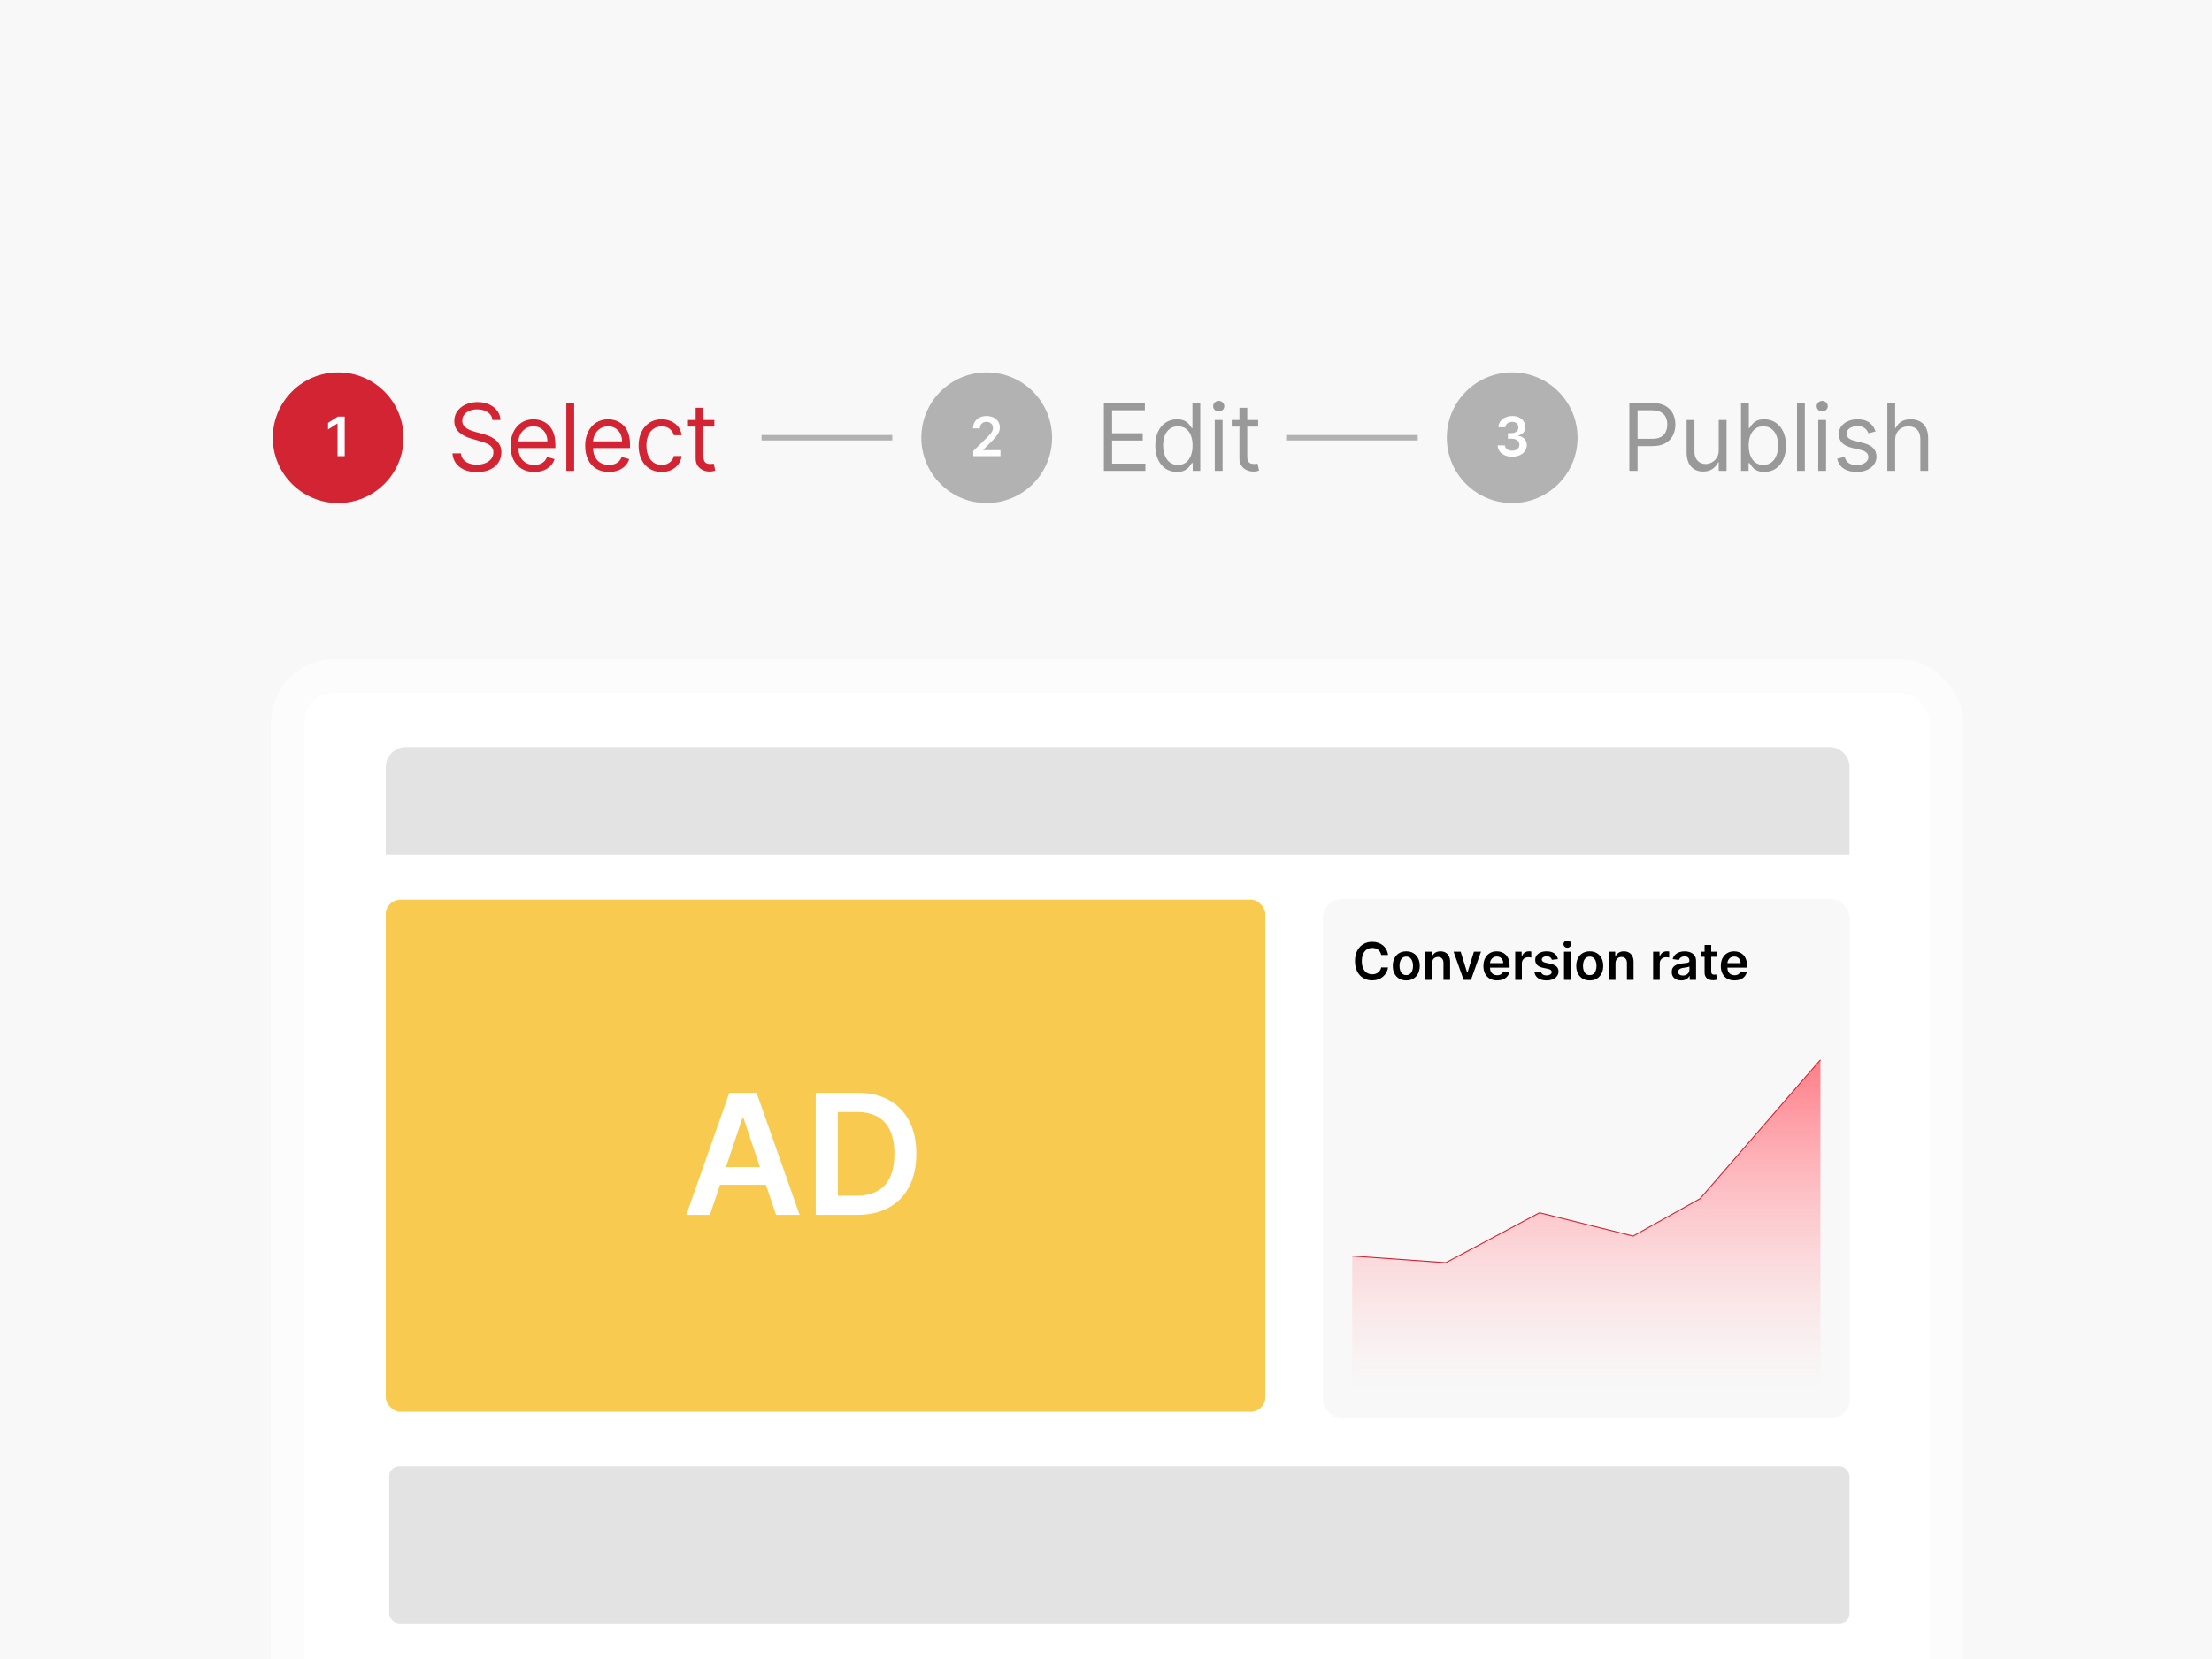 <svg width="600" height="450" viewBox="0 0 600 450" fill="none" xmlns="http://www.w3.org/2000/svg">
<g clip-path="url(#clip0_683_9342)">
<rect width="600" height="450" fill="#F8F8F8"/>
<g filter="url(#filter0_d_683_9342)">
<rect x="79" y="184.277" width="440.748" height="318.723" rx="8" fill="white" shape-rendering="crispEdges"/>
<rect x="74.447" y="179.724" width="449.854" height="327.829" rx="12.553" stroke="white" stroke-opacity="0.5" stroke-width="9.106" shape-rendering="crispEdges"/>
<rect x="101" y="206.277" width="396.748" height="274.723" rx="3.55" fill="white"/>
<path d="M100.999 204.456C100.999 201.438 103.445 198.992 106.463 198.992H492.573C495.59 198.992 498.036 201.438 498.036 204.456V228.133H100.999V204.456Z" fill="#E3E3E3"/>
<rect x="101.92" y="394.104" width="396.116" height="42.599" rx="2.732" fill="#E3E3E3"/>
<rect x="100.999" y="240.376" width="238.591" height="138.911" rx="4" fill="#F9CA50"/>
<path d="M188.923 325.895H182.52L194.178 292.781H201.583L213.257 325.895H206.854L198.01 299.572H197.751L188.923 325.895ZM189.133 312.911H206.595V317.73H189.133V312.911ZM228.84 325.895H217.619V292.781H229.066C232.354 292.781 235.178 293.444 237.539 294.77C239.91 296.085 241.732 297.977 243.004 300.445C244.276 302.914 244.912 305.867 244.912 309.306C244.912 312.755 244.27 315.719 242.988 318.199C241.716 320.678 239.878 322.58 237.474 323.906C235.081 325.232 232.203 325.895 228.84 325.895ZM223.617 320.705H228.549C230.856 320.705 232.78 320.284 234.321 319.444C235.863 318.592 237.021 317.325 237.797 315.644C238.574 313.952 238.962 311.839 238.962 309.306C238.962 306.773 238.574 304.671 237.797 303C237.021 301.318 235.873 300.062 234.353 299.232C232.844 298.392 230.969 297.971 228.727 297.971H223.617V320.705Z" fill="white"/>
<rect x="355.145" y="240.145" width="143" height="141" rx="5.363" fill="#F8F8F8"/>
<path d="M372.864 255.398H371.005C370.952 255.093 370.854 254.823 370.711 254.588C370.569 254.349 370.391 254.147 370.179 253.981C369.967 253.815 369.725 253.691 369.453 253.608C369.185 253.522 368.895 253.479 368.583 253.479C368.03 253.479 367.539 253.618 367.112 253.897C366.684 254.172 366.35 254.576 366.108 255.11C365.866 255.64 365.745 256.288 365.745 257.054C365.745 257.833 365.866 258.489 366.108 259.022C366.353 259.553 366.688 259.954 367.112 260.225C367.539 260.494 368.028 260.628 368.578 260.628C368.883 260.628 369.168 260.588 369.434 260.509C369.702 260.426 369.942 260.305 370.154 260.146C370.37 259.987 370.551 259.791 370.696 259.559C370.846 259.327 370.948 259.062 371.005 258.764L372.864 258.774C372.794 259.258 372.644 259.712 372.412 260.136C372.183 260.56 371.883 260.935 371.512 261.26C371.141 261.581 370.706 261.833 370.209 262.015C369.712 262.194 369.16 262.284 368.554 262.284C367.659 262.284 366.86 262.077 366.157 261.662C365.455 261.248 364.901 260.65 364.497 259.868C364.092 259.085 363.89 258.147 363.89 257.054C363.89 255.957 364.094 255.019 364.502 254.24C364.909 253.458 365.465 252.859 366.167 252.445C366.87 252.031 367.665 251.824 368.554 251.824C369.12 251.824 369.647 251.903 370.135 252.062C370.622 252.221 371.056 252.455 371.437 252.763C371.818 253.068 372.132 253.443 372.377 253.887C372.625 254.328 372.788 254.831 372.864 255.398ZM377.805 262.294C377.059 262.294 376.412 262.13 375.866 261.801C375.319 261.473 374.894 261.014 374.593 260.424C374.295 259.834 374.145 259.145 374.145 258.356C374.145 257.567 374.295 256.876 374.593 256.283C374.894 255.69 375.319 255.229 375.866 254.901C376.412 254.573 377.059 254.409 377.805 254.409C378.55 254.409 379.197 254.573 379.743 254.901C380.29 255.229 380.713 255.69 381.011 256.283C381.313 256.876 381.464 257.567 381.464 258.356C381.464 259.145 381.313 259.834 381.011 260.424C380.713 261.014 380.29 261.473 379.743 261.801C379.197 262.13 378.55 262.294 377.805 262.294ZM377.814 260.852C378.219 260.852 378.557 260.741 378.829 260.519C379.1 260.293 379.303 259.992 379.435 259.614C379.571 259.236 379.639 258.815 379.639 258.351C379.639 257.884 379.571 257.461 379.435 257.083C379.303 256.702 379.1 256.399 378.829 256.174C378.557 255.948 378.219 255.836 377.814 255.836C377.4 255.836 377.055 255.948 376.78 256.174C376.509 256.399 376.305 256.702 376.169 257.083C376.036 257.461 375.97 257.884 375.97 258.351C375.97 258.815 376.036 259.236 376.169 259.614C376.305 259.992 376.509 260.293 376.78 260.519C377.055 260.741 377.4 260.852 377.814 260.852ZM384.791 257.67V262.145H382.991V254.508H384.711V255.806H384.801C384.976 255.378 385.257 255.038 385.641 254.787C386.029 254.535 386.508 254.409 387.078 254.409C387.605 254.409 388.064 254.521 388.455 254.747C388.849 254.972 389.154 255.299 389.37 255.726C389.588 256.154 389.696 256.672 389.693 257.282V262.145H387.893V257.561C387.893 257.05 387.761 256.651 387.495 256.363C387.234 256.074 386.871 255.93 386.407 255.93C386.092 255.93 385.812 256 385.566 256.139C385.324 256.275 385.134 256.472 384.995 256.73C384.859 256.989 384.791 257.302 384.791 257.67ZM398.07 254.508L395.35 262.145H393.362L390.642 254.508H392.561L394.316 260.181H394.396L396.156 254.508H398.07ZM402.436 262.294C401.671 262.294 401.009 262.135 400.453 261.816C399.899 261.495 399.473 261.041 399.175 260.454C398.877 259.864 398.727 259.17 398.727 258.371C398.727 257.586 398.877 256.896 399.175 256.303C399.477 255.706 399.897 255.242 400.438 254.911C400.978 254.576 401.613 254.409 402.342 254.409C402.812 254.409 403.257 254.485 403.674 254.637C404.095 254.787 404.466 255.019 404.788 255.333C405.113 255.648 405.368 256.049 405.553 256.537C405.739 257.02 405.832 257.597 405.832 258.267V258.819H399.573V257.605H404.107C404.103 257.261 404.029 256.954 403.883 256.686C403.737 256.414 403.533 256.2 403.271 256.044C403.013 255.889 402.711 255.811 402.367 255.811C401.999 255.811 401.676 255.9 401.397 256.079C401.119 256.255 400.902 256.487 400.746 256.775C400.593 257.06 400.516 257.373 400.512 257.715V258.774C400.512 259.218 400.593 259.599 400.756 259.917C400.918 260.232 401.145 260.474 401.437 260.643C401.729 260.809 402.07 260.892 402.461 260.892C402.723 260.892 402.96 260.855 403.172 260.782C403.384 260.706 403.568 260.595 403.724 260.449C403.88 260.303 403.997 260.123 404.077 259.907L405.757 260.096C405.651 260.54 405.449 260.928 405.151 261.26C404.856 261.588 404.478 261.843 404.017 262.025C403.557 262.204 403.03 262.294 402.436 262.294ZM407.354 262.145V254.508H409.099V255.781H409.179C409.318 255.34 409.557 255 409.895 254.762C410.236 254.52 410.626 254.399 411.063 254.399C411.163 254.399 411.274 254.404 411.396 254.414C411.522 254.42 411.627 254.432 411.71 254.449V256.104C411.633 256.078 411.512 256.054 411.347 256.034C411.184 256.011 411.027 256 410.874 256C410.546 256 410.251 256.071 409.989 256.213C409.731 256.353 409.527 256.547 409.378 256.795C409.229 257.044 409.154 257.33 409.154 257.655V262.145H407.354ZM418.941 256.527L417.3 256.706C417.254 256.54 417.172 256.384 417.056 256.238C416.944 256.092 416.791 255.975 416.599 255.885C416.407 255.796 416.172 255.751 415.893 255.751C415.519 255.751 415.204 255.832 414.949 255.995C414.697 256.157 414.572 256.368 414.576 256.626C414.572 256.848 414.654 257.029 414.819 257.168C414.988 257.307 415.267 257.422 415.654 257.511L416.957 257.789C417.68 257.945 418.217 258.192 418.568 258.53C418.922 258.868 419.101 259.311 419.105 259.858C419.101 260.338 418.961 260.762 418.682 261.13C418.407 261.495 418.024 261.78 417.534 261.985C417.043 262.191 416.48 262.294 415.843 262.294C414.909 262.294 414.156 262.098 413.586 261.707C413.016 261.313 412.676 260.764 412.567 260.061L414.322 259.892C414.402 260.237 414.571 260.497 414.829 260.673C415.088 260.849 415.424 260.936 415.838 260.936C416.266 260.936 416.609 260.849 416.868 260.673C417.129 260.497 417.26 260.28 417.26 260.022C417.26 259.803 417.176 259.622 417.007 259.48C416.841 259.337 416.583 259.228 416.231 259.152L414.929 258.878C414.196 258.726 413.654 258.469 413.303 258.108C412.952 257.743 412.778 257.282 412.781 256.725C412.778 256.255 412.905 255.847 413.164 255.502C413.426 255.154 413.788 254.886 414.252 254.697C414.72 254.505 415.258 254.409 415.868 254.409C416.763 254.409 417.467 254.599 417.981 254.98C418.498 255.362 418.818 255.877 418.941 256.527ZM420.589 262.145V254.508H422.388V262.145H420.589ZM421.494 253.424C421.209 253.424 420.963 253.33 420.758 253.141C420.552 252.949 420.45 252.718 420.45 252.45C420.45 252.178 420.552 251.948 420.758 251.759C420.963 251.567 421.209 251.471 421.494 251.471C421.782 251.471 422.027 251.567 422.229 251.759C422.435 251.948 422.538 252.178 422.538 252.45C422.538 252.718 422.435 252.949 422.229 253.141C422.027 253.33 421.782 253.424 421.494 253.424ZM427.57 262.294C426.824 262.294 426.178 262.13 425.631 261.801C425.084 261.473 424.66 261.014 424.358 260.424C424.06 259.834 423.911 259.145 423.911 258.356C423.911 257.567 424.06 256.876 424.358 256.283C424.66 255.69 425.084 255.229 425.631 254.901C426.178 254.573 426.824 254.409 427.57 254.409C428.316 254.409 428.962 254.573 429.509 254.901C430.056 255.229 430.479 255.69 430.777 256.283C431.078 256.876 431.229 257.567 431.229 258.356C431.229 259.145 431.078 259.834 430.777 260.424C430.479 261.014 430.056 261.473 429.509 261.801C428.962 262.13 428.316 262.294 427.57 262.294ZM427.58 260.852C427.984 260.852 428.323 260.741 428.594 260.519C428.866 260.293 429.068 259.992 429.201 259.614C429.337 259.236 429.405 258.815 429.405 258.351C429.405 257.884 429.337 257.461 429.201 257.083C429.068 256.702 428.866 256.399 428.594 256.174C428.323 255.948 427.984 255.836 427.58 255.836C427.166 255.836 426.821 255.948 426.546 256.174C426.274 256.399 426.07 256.702 425.934 257.083C425.802 257.461 425.736 257.884 425.736 258.351C425.736 258.815 425.802 259.236 425.934 259.614C426.07 259.992 426.274 260.293 426.546 260.519C426.821 260.741 427.166 260.852 427.58 260.852ZM434.556 257.67V262.145H432.757V254.508H434.477V255.806H434.566C434.742 255.378 435.022 255.038 435.407 254.787C435.794 254.535 436.273 254.409 436.843 254.409C437.37 254.409 437.829 254.521 438.221 254.747C438.615 254.972 438.92 255.299 439.135 255.726C439.354 256.154 439.462 256.672 439.458 257.282V262.145H437.659V257.561C437.659 257.05 437.526 256.651 437.261 256.363C436.999 256.074 436.636 255.93 436.172 255.93C435.857 255.93 435.577 256 435.332 256.139C435.09 256.275 434.9 256.472 434.76 256.73C434.624 256.989 434.556 257.302 434.556 257.67ZM444.761 262.145V254.508H446.506V255.781H446.585C446.724 255.34 446.963 255 447.301 254.762C447.643 254.52 448.032 254.399 448.469 254.399C448.569 254.399 448.68 254.404 448.803 254.414C448.929 254.42 449.033 254.432 449.116 254.449V256.104C449.04 256.078 448.919 256.054 448.753 256.034C448.59 256.011 448.433 256 448.281 256C447.952 256 447.657 256.071 447.396 256.213C447.137 256.353 446.933 256.547 446.784 256.795C446.635 257.044 446.56 257.33 446.56 257.655V262.145H444.761ZM452.372 262.299C451.888 262.299 451.452 262.212 451.065 262.04C450.68 261.864 450.375 261.606 450.15 261.265C449.928 260.923 449.817 260.502 449.817 260.002C449.817 259.571 449.896 259.215 450.055 258.933C450.214 258.651 450.432 258.426 450.707 258.257C450.982 258.088 451.292 257.96 451.636 257.874C451.984 257.784 452.344 257.72 452.715 257.68C453.163 257.634 453.526 257.592 453.804 257.556C454.082 257.516 454.285 257.456 454.411 257.377C454.54 257.294 454.604 257.166 454.604 256.994V256.964C454.604 256.59 454.493 256.3 454.271 256.094C454.049 255.889 453.729 255.786 453.312 255.786C452.871 255.786 452.521 255.882 452.263 256.074C452.008 256.266 451.835 256.493 451.746 256.755L450.065 256.517C450.198 256.053 450.417 255.665 450.722 255.353C451.027 255.038 451.399 254.803 451.84 254.647C452.281 254.488 452.768 254.409 453.302 254.409C453.67 254.409 454.036 254.452 454.401 254.538C454.765 254.624 455.098 254.767 455.4 254.966C455.701 255.161 455.943 255.428 456.126 255.766C456.311 256.104 456.404 256.527 456.404 257.034V262.145H454.674V261.096H454.614C454.505 261.308 454.351 261.507 454.152 261.692C453.956 261.874 453.71 262.022 453.411 262.135C453.116 262.244 452.77 262.299 452.372 262.299ZM452.839 260.976C453.201 260.976 453.514 260.905 453.779 260.762C454.044 260.617 454.248 260.424 454.391 260.186C454.536 259.947 454.609 259.687 454.609 259.405V258.505C454.553 258.552 454.457 258.595 454.321 258.635C454.188 258.674 454.039 258.709 453.874 258.739C453.708 258.769 453.544 258.795 453.381 258.819C453.219 258.842 453.078 258.862 452.959 258.878C452.69 258.915 452.45 258.974 452.238 259.057C452.026 259.14 451.858 259.256 451.736 259.405C451.613 259.551 451.552 259.74 451.552 259.972C451.552 260.303 451.673 260.554 451.915 260.723C452.157 260.892 452.465 260.976 452.839 260.976ZM462.027 254.508V255.9H457.637V254.508H462.027ZM458.721 252.679H460.521V259.848C460.521 260.09 460.557 260.275 460.63 260.404C460.706 260.53 460.806 260.617 460.928 260.663C461.051 260.709 461.187 260.733 461.336 260.733C461.449 260.733 461.551 260.724 461.644 260.708C461.74 260.691 461.813 260.676 461.863 260.663L462.166 262.07C462.07 262.103 461.933 262.14 461.754 262.179C461.578 262.219 461.362 262.242 461.107 262.249C460.656 262.262 460.25 262.194 459.889 262.045C459.528 261.893 459.241 261.657 459.029 261.339C458.82 261.021 458.718 260.623 458.721 260.146V252.679ZM466.831 262.294C466.065 262.294 465.404 262.135 464.847 261.816C464.294 261.495 463.868 261.041 463.569 260.454C463.271 259.864 463.122 259.17 463.122 258.371C463.122 257.586 463.271 256.896 463.569 256.303C463.871 255.706 464.292 255.242 464.832 254.911C465.372 254.576 466.007 254.409 466.736 254.409C467.207 254.409 467.651 254.485 468.069 254.637C468.49 254.787 468.861 255.019 469.182 255.333C469.507 255.648 469.762 256.049 469.948 256.537C470.134 257.02 470.226 257.597 470.226 258.267V258.819H463.967V257.605H468.501C468.498 257.261 468.423 256.954 468.278 256.686C468.132 256.414 467.928 256.2 467.666 256.044C467.407 255.889 467.106 255.811 466.761 255.811C466.393 255.811 466.07 255.9 465.792 256.079C465.513 256.255 465.296 256.487 465.14 256.775C464.988 257.06 464.91 257.373 464.907 257.715V258.774C464.907 259.218 464.988 259.599 465.15 259.917C465.313 260.232 465.54 260.474 465.831 260.643C466.123 260.809 466.465 260.892 466.856 260.892C467.117 260.892 467.354 260.855 467.567 260.782C467.779 260.706 467.963 260.595 468.118 260.449C468.274 260.303 468.392 260.123 468.471 259.907L470.152 260.096C470.046 260.54 469.844 260.928 469.545 261.26C469.25 261.588 468.872 261.843 468.412 262.025C467.951 262.204 467.424 262.294 466.831 262.294Z" fill="black"/>
<path d="M388.545 338.859L363.145 337.054V373.144H490.145V283.821L457.5 321.5L439.345 331.641L413.945 325.325L388.545 338.859Z" fill="url(#paint0_linear_683_9342)"/>
<path d="M363.145 337.054L388.545 338.859L413.945 325.325L439.345 331.641L457.5 321.5L490.145 283.821" stroke="#D22432" stroke-width="0.27"/>
</g>
<path d="M74 118.731C74 108.939 81.939 101 91.731 101V101C101.524 101 109.462 108.939 109.462 118.731V118.731C109.462 128.524 101.524 136.462 91.731 136.462V136.462C81.939 136.462 74 128.524 74 118.731V118.731Z" fill="#D22432"/>
<path d="M93.507 112.985V123.731H91.561V114.879H91.498L88.984 116.485V114.701L91.655 112.985H93.507Z" fill="white"/>
<path d="M133.589 113.915C133.481 113.003 133.043 112.296 132.275 111.792C131.508 111.288 130.566 111.036 129.451 111.036C128.635 111.036 127.922 111.168 127.31 111.432C126.704 111.696 126.231 112.059 125.889 112.521C125.553 112.982 125.385 113.507 125.385 114.095C125.385 114.587 125.502 115.009 125.736 115.363C125.976 115.711 126.282 116.002 126.653 116.236C127.025 116.464 127.415 116.652 127.823 116.802C128.23 116.946 128.605 117.063 128.947 117.153L130.818 117.657C131.298 117.783 131.832 117.957 132.419 118.179C133.013 118.4 133.58 118.703 134.119 119.087C134.665 119.465 135.115 119.951 135.469 120.544C135.822 121.138 135.999 121.867 135.999 122.73C135.999 123.726 135.738 124.625 135.217 125.429C134.701 126.232 133.945 126.871 132.95 127.345C131.96 127.818 130.758 128.055 129.343 128.055C128.024 128.055 126.881 127.842 125.916 127.417C124.956 126.991 124.201 126.397 123.649 125.636C123.103 124.874 122.794 123.989 122.722 122.982H125.025C125.085 123.678 125.319 124.253 125.727 124.709C126.141 125.159 126.662 125.495 127.292 125.717C127.928 125.932 128.611 126.04 129.343 126.04C130.194 126.04 130.959 125.902 131.637 125.627C132.314 125.345 132.851 124.955 133.247 124.457C133.643 123.953 133.84 123.366 133.84 122.694C133.84 122.082 133.67 121.585 133.328 121.201C132.986 120.817 132.536 120.505 131.978 120.265C131.421 120.026 130.818 119.816 130.17 119.636L127.904 118.988C126.464 118.574 125.325 117.984 124.485 117.216C123.646 116.449 123.226 115.444 123.226 114.203C123.226 113.171 123.505 112.272 124.063 111.504C124.626 110.731 125.382 110.131 126.329 109.705C127.283 109.273 128.347 109.058 129.523 109.058C130.71 109.058 131.766 109.27 132.689 109.696C133.613 110.116 134.344 110.692 134.884 111.423C135.43 112.155 135.717 112.985 135.747 113.915H133.589ZM144.919 128.019C143.587 128.019 142.439 127.725 141.474 127.138C140.514 126.544 139.774 125.717 139.252 124.655C138.736 123.588 138.478 122.346 138.478 120.931C138.478 119.516 138.736 118.269 139.252 117.189C139.774 116.104 140.499 115.258 141.429 114.652C142.364 114.041 143.456 113.735 144.703 113.735C145.422 113.735 146.133 113.855 146.835 114.095C147.536 114.335 148.175 114.724 148.751 115.264C149.326 115.798 149.785 116.505 150.127 117.387C150.469 118.269 150.64 119.354 150.64 120.643V121.543H139.989V119.708H148.481C148.481 118.928 148.325 118.233 148.013 117.621C147.707 117.009 147.27 116.526 146.7 116.173C146.136 115.819 145.47 115.642 144.703 115.642C143.857 115.642 143.126 115.852 142.508 116.272C141.896 116.685 141.426 117.225 141.096 117.891C140.766 118.556 140.601 119.27 140.601 120.032V121.255C140.601 122.298 140.781 123.183 141.141 123.909C141.507 124.628 142.013 125.177 142.661 125.555C143.309 125.926 144.061 126.112 144.919 126.112C145.476 126.112 145.98 126.034 146.43 125.878C146.886 125.717 147.278 125.477 147.608 125.159C147.938 124.835 148.193 124.433 148.373 123.953L150.424 124.529C150.208 125.225 149.845 125.836 149.335 126.364C148.826 126.886 148.196 127.294 147.446 127.588C146.697 127.875 145.854 128.019 144.919 128.019ZM155.738 109.309V127.731H153.616V109.309H155.738ZM165.166 128.019C163.835 128.019 162.687 127.725 161.721 127.138C160.762 126.544 160.021 125.717 159.499 124.655C158.984 123.588 158.726 122.346 158.726 120.931C158.726 119.516 158.984 118.269 159.499 117.189C160.021 116.104 160.747 115.258 161.676 114.652C162.612 114.041 163.703 113.735 164.95 113.735C165.67 113.735 166.381 113.855 167.082 114.095C167.784 114.335 168.422 114.724 168.998 115.264C169.574 115.798 170.033 116.505 170.374 117.387C170.716 118.269 170.887 119.354 170.887 120.643V121.543H160.237V119.708H168.728C168.728 118.928 168.572 118.233 168.261 117.621C167.955 117.009 167.517 116.526 166.947 116.173C166.384 115.819 165.718 115.642 164.95 115.642C164.105 115.642 163.373 115.852 162.756 116.272C162.144 116.685 161.673 117.225 161.343 117.891C161.013 118.556 160.849 119.27 160.849 120.032V121.255C160.849 122.298 161.028 123.183 161.388 123.909C161.754 124.628 162.261 125.177 162.908 125.555C163.556 125.926 164.309 126.112 165.166 126.112C165.724 126.112 166.228 126.034 166.677 125.878C167.133 125.717 167.526 125.477 167.856 125.159C168.186 124.835 168.44 124.433 168.62 123.953L170.671 124.529C170.455 125.225 170.093 125.836 169.583 126.364C169.073 126.886 168.443 127.294 167.694 127.588C166.944 127.875 166.102 128.019 165.166 128.019ZM179.476 128.019C178.181 128.019 177.065 127.713 176.13 127.102C175.194 126.49 174.475 125.648 173.971 124.574C173.467 123.501 173.215 122.274 173.215 120.895C173.215 119.492 173.473 118.254 173.989 117.18C174.511 116.101 175.236 115.258 176.166 114.652C177.101 114.041 178.193 113.735 179.44 113.735C180.412 113.735 181.287 113.915 182.067 114.275C182.846 114.635 183.485 115.138 183.983 115.786C184.48 116.434 184.789 117.189 184.909 118.053H182.786C182.624 117.423 182.265 116.865 181.707 116.38C181.155 115.888 180.412 115.642 179.476 115.642C178.649 115.642 177.923 115.858 177.299 116.29C176.682 116.715 176.199 117.318 175.851 118.098C175.509 118.871 175.338 119.78 175.338 120.823C175.338 121.891 175.506 122.82 175.842 123.612C176.184 124.403 176.664 125.018 177.281 125.456C177.905 125.893 178.637 126.112 179.476 126.112C180.028 126.112 180.528 126.016 180.978 125.824C181.428 125.633 181.809 125.357 182.121 124.997C182.432 124.637 182.654 124.205 182.786 123.702H184.909C184.789 124.517 184.492 125.252 184.019 125.905C183.551 126.553 182.93 127.069 182.157 127.453C181.389 127.83 180.496 128.019 179.476 128.019ZM193.768 113.915V115.714H186.608V113.915H193.768ZM188.695 110.605H190.818V123.774C190.818 124.373 190.904 124.823 191.078 125.123C191.258 125.417 191.486 125.615 191.762 125.717C192.044 125.812 192.341 125.86 192.653 125.86C192.886 125.86 193.078 125.848 193.228 125.824C193.378 125.794 193.498 125.771 193.588 125.753L194.02 127.659C193.876 127.713 193.675 127.767 193.417 127.821C193.159 127.881 192.832 127.911 192.437 127.911C191.837 127.911 191.249 127.782 190.674 127.525C190.104 127.267 189.63 126.874 189.252 126.346C188.881 125.818 188.695 125.153 188.695 124.349V110.605Z" fill="#D22432"/>
<rect width="35.462" height="1.478" transform="translate(206.562 117.993)" fill="#B2B2B2"/>
<path d="M249.905 118.731C249.905 108.939 257.844 101 267.637 101V101C277.429 101 285.368 108.939 285.368 118.731V118.731C285.368 128.524 277.429 136.462 267.637 136.462V136.462C257.844 136.462 249.905 128.524 249.905 118.731V118.731Z" fill="#B2B2B2"/>
<path d="M264.003 123.731V122.325L267.734 118.668C268.09 118.308 268.388 117.988 268.626 117.708C268.863 117.428 269.042 117.157 269.161 116.894C269.28 116.632 269.339 116.352 269.339 116.055C269.339 115.716 269.262 115.425 269.108 115.184C268.954 114.939 268.743 114.75 268.473 114.617C268.204 114.484 267.898 114.418 267.555 114.418C267.202 114.418 266.892 114.491 266.626 114.638C266.361 114.782 266.154 114.986 266.007 115.252C265.864 115.518 265.792 115.834 265.792 116.202H263.94C263.94 115.52 264.096 114.927 264.407 114.423C264.718 113.919 265.147 113.529 265.692 113.253C266.242 112.976 266.871 112.838 267.581 112.838C268.302 112.838 268.935 112.973 269.481 113.242C270.027 113.512 270.45 113.881 270.751 114.35C271.055 114.818 271.207 115.353 271.207 115.955C271.207 116.357 271.13 116.753 270.976 117.141C270.822 117.529 270.551 117.96 270.163 118.432C269.778 118.904 269.238 119.476 268.542 120.148L266.689 122.031V122.105H271.37V123.731H264.003Z" fill="white"/>
<path d="M299.419 127.731V109.309H310.537V111.288H301.65V117.513H309.962V119.492H301.65V125.753H310.681V127.731H299.419ZM319.234 128.019C318.083 128.019 317.066 127.728 316.185 127.147C315.303 126.559 314.614 125.732 314.116 124.664C313.618 123.591 313.369 122.322 313.369 120.859C313.369 119.408 313.618 118.149 314.116 117.081C314.614 116.014 315.306 115.189 316.194 114.608C317.081 114.026 318.107 113.735 319.27 113.735C320.17 113.735 320.88 113.885 321.402 114.185C321.93 114.479 322.331 114.814 322.607 115.192C322.889 115.564 323.108 115.87 323.264 116.11H323.444V109.309H325.567V127.731H323.516V125.609H323.264C323.108 125.86 322.886 126.178 322.598 126.562C322.31 126.94 321.9 127.279 321.366 127.579C320.832 127.872 320.122 128.019 319.234 128.019ZM319.522 126.112C320.374 126.112 321.093 125.89 321.681 125.447C322.269 124.997 322.715 124.376 323.021 123.585C323.327 122.787 323.48 121.867 323.48 120.823C323.48 119.792 323.33 118.889 323.03 118.116C322.73 117.336 322.287 116.73 321.699 116.299C321.111 115.861 320.386 115.642 319.522 115.642C318.622 115.642 317.873 115.873 317.273 116.335C316.68 116.79 316.233 117.411 315.933 118.197C315.639 118.976 315.492 119.852 315.492 120.823C315.492 121.807 315.642 122.7 315.942 123.504C316.248 124.301 316.698 124.937 317.291 125.411C317.891 125.878 318.634 126.112 319.522 126.112ZM329.496 127.731V113.915H331.619V127.731H329.496ZM330.576 111.612C330.162 111.612 329.805 111.471 329.505 111.189C329.211 110.908 329.064 110.569 329.064 110.173C329.064 109.777 329.211 109.438 329.505 109.156C329.805 108.875 330.162 108.734 330.576 108.734C330.989 108.734 331.343 108.875 331.637 109.156C331.937 109.438 332.087 109.777 332.087 110.173C332.087 110.569 331.937 110.908 331.637 111.189C331.343 111.471 330.989 111.612 330.576 111.612ZM341.263 113.915V115.714H334.103V113.915H341.263ZM336.189 110.605H338.312V123.774C338.312 124.373 338.399 124.823 338.573 125.123C338.753 125.417 338.981 125.615 339.257 125.717C339.539 125.812 339.835 125.86 340.147 125.86C340.381 125.86 340.573 125.848 340.723 125.824C340.873 125.794 340.993 125.771 341.083 125.753L341.515 127.659C341.371 127.713 341.17 127.767 340.912 127.821C340.654 127.881 340.327 127.911 339.931 127.911C339.332 127.911 338.744 127.782 338.168 127.525C337.599 127.267 337.125 126.874 336.747 126.346C336.375 125.818 336.189 125.153 336.189 124.349V110.605Z" fill="#999999"/>
<rect width="35.462" height="1.478" transform="translate(349.099 117.993)" fill="#B2B2B2"/>
<path d="M392.441 118.731C392.441 108.939 400.38 101 410.173 101V101C419.965 101 427.904 108.939 427.904 118.731V118.731C427.904 128.524 419.965 136.462 410.173 136.462V136.462C400.38 136.462 392.441 128.524 392.441 118.731V118.731Z" fill="#B2B2B2"/>
<path d="M410.172 123.878C409.416 123.878 408.745 123.749 408.157 123.49C407.573 123.231 407.111 122.871 406.772 122.409C406.433 121.947 406.252 121.414 406.231 120.809H408.204C408.222 121.099 408.318 121.353 408.493 121.57C408.668 121.783 408.9 121.949 409.191 122.068C409.481 122.187 409.806 122.246 410.167 122.246C410.552 122.246 410.893 122.18 411.19 122.047C411.487 121.911 411.72 121.722 411.888 121.48C412.056 121.239 412.138 120.961 412.134 120.646C412.138 120.321 412.054 120.034 411.883 119.786C411.711 119.537 411.463 119.343 411.137 119.203C410.816 119.063 410.427 118.993 409.973 118.993H409.023V117.493H409.973C410.347 117.493 410.674 117.428 410.954 117.298C411.237 117.169 411.459 116.987 411.62 116.753C411.781 116.515 411.86 116.24 411.856 115.929C411.86 115.625 411.792 115.36 411.652 115.137C411.515 114.909 411.321 114.733 411.069 114.607C410.821 114.481 410.529 114.418 410.193 114.418C409.864 114.418 409.56 114.477 409.28 114.596C409 114.715 408.774 114.885 408.603 115.105C408.432 115.322 408.341 115.581 408.33 115.882H406.457C406.471 115.28 406.644 114.752 406.976 114.297C407.312 113.839 407.76 113.482 408.32 113.227C408.879 112.968 409.507 112.838 410.203 112.838C410.921 112.838 411.543 112.973 412.071 113.242C412.603 113.508 413.014 113.867 413.305 114.318C413.595 114.769 413.74 115.268 413.74 115.813C413.744 116.419 413.565 116.926 413.205 117.335C412.848 117.744 412.379 118.012 411.799 118.138V118.222C412.554 118.327 413.133 118.607 413.535 119.061C413.941 119.513 414.142 120.074 414.139 120.746C414.139 121.347 413.967 121.886 413.625 122.362C413.285 122.834 412.817 123.205 412.218 123.474C411.624 123.744 410.942 123.878 410.172 123.878Z" fill="white"/>
<path d="M441.955 127.731V109.309H448.18C449.625 109.309 450.807 109.57 451.724 110.092C452.648 110.608 453.331 111.306 453.775 112.188C454.219 113.069 454.441 114.053 454.441 115.138C454.441 116.224 454.219 117.21 453.775 118.098C453.337 118.985 452.66 119.693 451.742 120.22C450.825 120.742 449.649 121.003 448.216 121.003H443.754V119.024H448.144C449.134 119.024 449.928 118.853 450.528 118.511C451.127 118.17 451.562 117.708 451.832 117.126C452.108 116.538 452.246 115.876 452.246 115.138C452.246 114.401 452.108 113.741 451.832 113.159C451.562 112.578 451.124 112.122 450.519 111.792C449.913 111.456 449.11 111.288 448.108 111.288H444.186V127.731H441.955ZM466.2 122.082V113.915H468.323V127.731H466.2V125.393H466.056C465.733 126.094 465.229 126.691 464.545 127.183C463.862 127.668 462.998 127.911 461.955 127.911C461.091 127.911 460.324 127.722 459.652 127.345C458.98 126.961 458.453 126.385 458.069 125.618C457.685 124.844 457.493 123.87 457.493 122.694V113.915H459.616V122.55C459.616 123.558 459.898 124.361 460.461 124.961C461.031 125.561 461.757 125.86 462.638 125.86C463.166 125.86 463.703 125.726 464.248 125.456C464.8 125.186 465.262 124.772 465.634 124.214C466.011 123.657 466.2 122.946 466.2 122.082ZM472.246 127.731V109.309H474.369V116.11H474.549C474.705 115.87 474.921 115.564 475.196 115.192C475.478 114.814 475.88 114.479 476.402 114.185C476.929 113.885 477.643 113.735 478.543 113.735C479.706 113.735 480.731 114.026 481.619 114.608C482.506 115.189 483.199 116.014 483.697 117.081C484.195 118.149 484.443 119.408 484.443 120.859C484.443 122.322 484.195 123.591 483.697 124.664C483.199 125.732 482.509 126.559 481.628 127.147C480.746 127.728 479.73 128.019 478.579 128.019C477.691 128.019 476.98 127.872 476.447 127.579C475.913 127.279 475.502 126.94 475.214 126.562C474.926 126.178 474.705 125.86 474.549 125.609H474.297V127.731H472.246ZM474.333 120.823C474.333 121.867 474.486 122.787 474.792 123.585C475.097 124.376 475.544 124.997 476.132 125.447C476.72 125.89 477.439 126.112 478.291 126.112C479.178 126.112 479.919 125.878 480.512 125.411C481.112 124.937 481.562 124.301 481.862 123.504C482.168 122.7 482.321 121.807 482.321 120.823C482.321 119.852 482.171 118.976 481.871 118.197C481.577 117.411 481.13 116.79 480.53 116.335C479.937 115.873 479.19 115.642 478.291 115.642C477.427 115.642 476.702 115.861 476.114 116.299C475.526 116.73 475.082 117.336 474.783 118.116C474.483 118.889 474.333 119.792 474.333 120.823ZM489.56 109.309V127.731H487.437V109.309H489.56ZM493.195 127.731V113.915H495.318V127.731H493.195ZM494.274 111.612C493.861 111.612 493.504 111.471 493.204 111.189C492.91 110.908 492.763 110.569 492.763 110.173C492.763 109.777 492.91 109.438 493.204 109.156C493.504 108.875 493.861 108.734 494.274 108.734C494.688 108.734 495.042 108.875 495.336 109.156C495.636 109.438 495.786 109.777 495.786 110.173C495.786 110.569 495.636 110.908 495.336 111.189C495.042 111.471 494.688 111.612 494.274 111.612ZM508.739 117.009L506.832 117.549C506.713 117.231 506.536 116.922 506.302 116.622C506.074 116.317 505.762 116.065 505.366 115.867C504.97 115.669 504.464 115.57 503.846 115.57C503.001 115.57 502.296 115.765 501.732 116.155C501.175 116.538 500.896 117.027 500.896 117.621C500.896 118.149 501.088 118.565 501.471 118.871C501.855 119.177 502.455 119.432 503.27 119.636L505.321 120.14C506.557 120.439 507.477 120.898 508.083 121.516C508.688 122.127 508.991 122.916 508.991 123.882C508.991 124.673 508.763 125.381 508.308 126.004C507.858 126.628 507.228 127.12 506.419 127.48C505.609 127.839 504.668 128.019 503.594 128.019C502.185 128.019 501.019 127.713 500.095 127.102C499.172 126.49 498.587 125.597 498.341 124.421L500.356 123.918C500.548 124.661 500.911 125.219 501.444 125.591C501.984 125.962 502.689 126.148 503.558 126.148C504.548 126.148 505.333 125.938 505.915 125.519C506.503 125.093 506.796 124.583 506.796 123.989C506.796 123.51 506.629 123.108 506.293 122.784C505.957 122.454 505.441 122.208 504.746 122.047L502.443 121.507C501.178 121.207 500.248 120.742 499.654 120.113C499.067 119.477 498.773 118.682 498.773 117.729C498.773 116.949 498.992 116.26 499.429 115.66C499.873 115.06 500.476 114.59 501.237 114.248C502.005 113.906 502.875 113.735 503.846 113.735C505.213 113.735 506.287 114.035 507.066 114.635C507.852 115.234 508.41 116.026 508.739 117.009ZM514.056 119.42V127.731H511.934V109.309H514.056V116.074H514.236C514.56 115.36 515.046 114.793 515.694 114.374C516.347 113.948 517.217 113.735 518.302 113.735C519.244 113.735 520.068 113.924 520.776 114.302C521.483 114.673 522.032 115.246 522.422 116.02C522.818 116.787 523.016 117.765 523.016 118.952V127.731H520.893V119.096C520.893 117.999 520.608 117.15 520.038 116.55C519.474 115.945 518.692 115.642 517.69 115.642C516.995 115.642 516.371 115.789 515.819 116.083C515.274 116.377 514.842 116.805 514.524 117.369C514.212 117.933 514.056 118.616 514.056 119.42Z" fill="#999999"/>
</g>
<defs>
<filter id="filter0_d_683_9342" x="55.323" y="160.601" width="495.386" height="373.361" filterUnits="userSpaceOnUse" color-interpolation-filters="sRGB">
<feFlood flood-opacity="0" result="BackgroundImageFix"/>
<feColorMatrix in="SourceAlpha" type="matrix" values="0 0 0 0 0 0 0 0 0 0 0 0 0 0 0 0 0 0 127 0" result="hardAlpha"/>
<feOffset dx="3.643" dy="3.643"/>
<feGaussianBlur stdDeviation="9.106"/>
<feComposite in2="hardAlpha" operator="out"/>
<feColorMatrix type="matrix" values="0 0 0 0 0.4 0 0 0 0 0.4 0 0 0 0 0.4 0 0 0 0.2 0"/>
<feBlend mode="normal" in2="BackgroundImageFix" result="effect1_dropShadow_683_9342"/>
<feBlend mode="normal" in="SourceGraphic" in2="effect1_dropShadow_683_9342" result="shape"/>
</filter>
<linearGradient id="paint0_linear_683_9342" x1="426.645" y1="283.821" x2="426.645" y2="373.144" gradientUnits="userSpaceOnUse">
<stop stop-color="#FF7D87"/>
<stop offset="1" stop-color="#FFC7CB" stop-opacity="0"/>
</linearGradient>
<clipPath id="clip0_683_9342">
<rect width="600" height="450" fill="white"/>
</clipPath>
</defs>
</svg>

